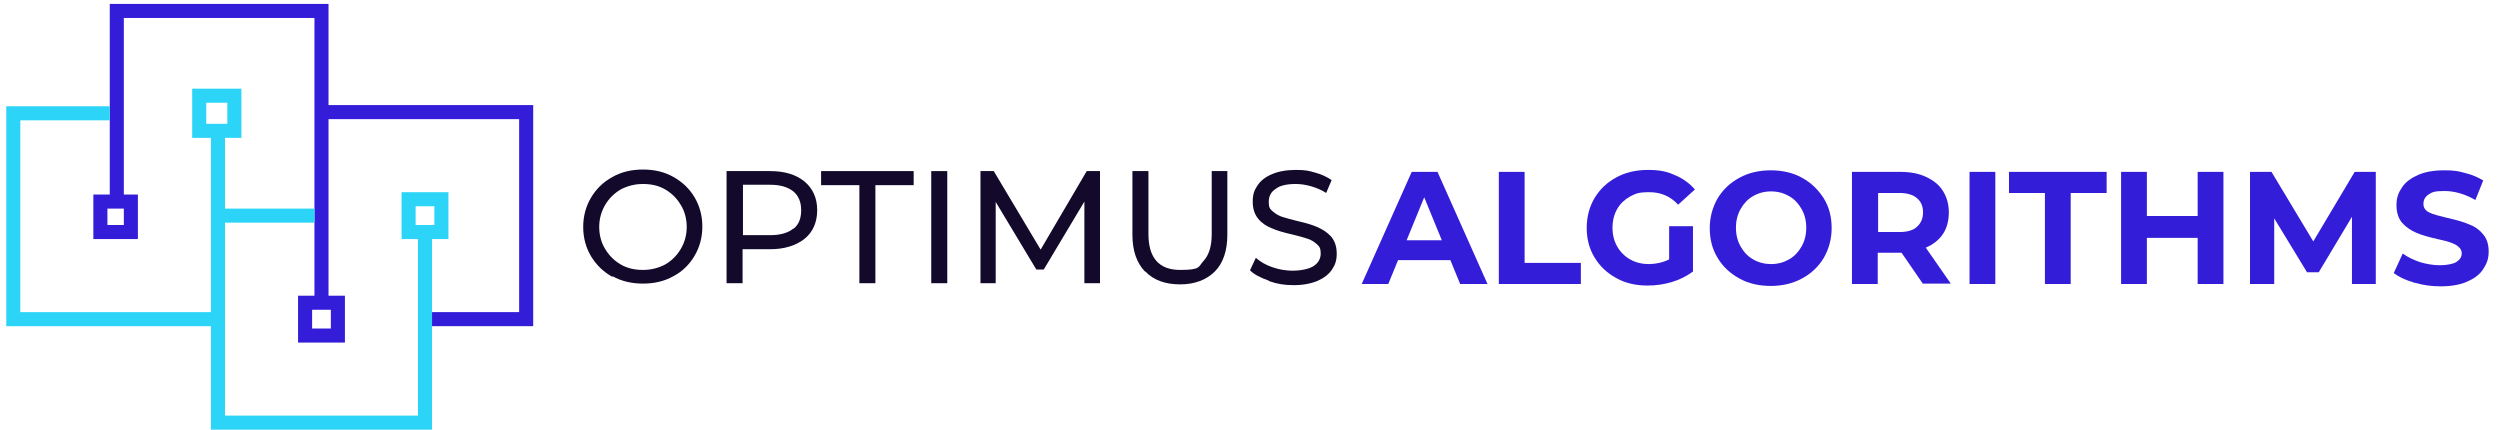 <?xml version="1.0" encoding="UTF-8"?>
<svg xmlns="http://www.w3.org/2000/svg" version="1.1" viewBox="0 0 640 110">
  <defs>
    <style>
      .cls-1 {
        fill: #13092b;
      }

      .cls-2 {
        fill: #331dd9;
      }

      .cls-3 {
        fill: #2cd5f8;
      }
    </style>
  </defs>
  <!-- Generator: Adobe Illustrator 28.7.1, SVG Export Plug-In . SVG Version: 1.2.0 Build 142)  -->
  <g>
    <g id="Layer_1">
      <path class="cls-2" d="M84.1,26.9V1H28.1v48.8h-4.2v11.4h11.4v-11.4h-3.6V4.6h48.8v71.1h-4.2v12h12v-12h-4.2V30.5h48.8v49.4h-22.3v3.6h25.9V26.9h-52.4ZM31.7,57.6h-4.2v-4.2h4.2v4.2ZM84.7,84.1h-4.8v-4.8h4.8v4.8Z"/>
      <g>
        <path class="cls-1" d="M156.8,70.9c-2.3-1.3-4.1-3-5.5-5.3-1.3-2.2-2-4.7-2-7.5s.7-5.3,2-7.5,3.1-4,5.5-5.3c2.3-1.3,4.9-1.9,7.8-1.9s5.5.6,7.8,1.9c2.3,1.3,4.1,3,5.4,5.2,1.3,2.2,2,4.7,2,7.5s-.7,5.3-2,7.5c-1.3,2.2-3.1,4-5.4,5.2-2.3,1.3-4.9,1.9-7.8,1.9s-5.5-.6-7.8-1.9v.2ZM170.3,67.7c1.7-1,3-2.3,4-4,1-1.7,1.5-3.6,1.5-5.6s-.5-4-1.5-5.6c-1-1.7-2.3-3-4-4s-3.6-1.4-5.7-1.4-4,.5-5.7,1.4c-1.7,1-3,2.3-4,4s-1.5,3.6-1.5,5.6.5,4,1.5,5.6c1,1.7,2.3,3,4,4s3.6,1.4,5.7,1.4,4-.5,5.7-1.4Z"/>
        <path class="cls-1" d="M206,46.5c2.1,1.8,3.2,4.2,3.2,7.3s-1.1,5.6-3.2,7.3-5.1,2.7-8.8,2.7h-7.1v8.7h-4.1v-28.7h11.2c3.7,0,6.6.9,8.8,2.7h0ZM203.1,58.6c1.4-1.1,2-2.7,2-4.8s-.7-3.7-2-4.8c-1.4-1.1-3.3-1.7-5.9-1.7h-7v12.9h7c2.6,0,4.6-.6,5.9-1.7h0Z"/>
        <path class="cls-1" d="M220,47.4h-9.8v-3.6h23.7v3.6h-9.8v25.1h-4.1v-25.1h0Z"/>
        <path class="cls-1" d="M238.4,43.8h4.1v28.7h-4.1v-28.7Z"/>
        <path class="cls-1" d="M277.6,72.5v-20.9l-10.4,17.4h-1.9l-10.4-17.3v20.8h-3.9v-28.7h3.4l12,20.1,11.8-20.1h3.4v28.7h-4Z"/>
        <path class="cls-1" d="M293.1,69.5c-2.1-2.2-3.2-5.3-3.2-9.4v-16.3h4.1v16.1c0,6.1,2.7,9.2,8.1,9.2s4.6-.8,6-2.3,2.1-3.8,2.1-6.9v-16.1h4v16.3c0,4.1-1.1,7.3-3.2,9.4s-5.1,3.3-8.9,3.3-6.8-1.1-8.9-3.3c0,0-.1,0-.1,0Z"/>
        <path class="cls-1" d="M324.7,71.8c-2-.7-3.6-1.5-4.7-2.6l1.5-3.2c1.1,1,2.5,1.8,4.2,2.4s3.5.9,5.3.9,4.1-.4,5.3-1.2c1.2-.8,1.8-1.9,1.8-3.2s-.3-1.8-1-2.4-1.4-1.1-2.4-1.4c-.9-.3-2.3-.7-4-1.1-2.2-.5-3.9-1-5.2-1.6-1.3-.5-2.5-1.3-3.4-2.4-.9-1.1-1.4-2.5-1.4-4.4s.4-2.9,1.2-4.1c.8-1.2,2-2.2,3.7-2.9,1.6-.7,3.7-1.1,6.1-1.1s3.4.2,5,.7c1.6.4,3,1.1,4.2,1.9l-1.4,3.3c-1.2-.8-2.5-1.3-3.8-1.7-1.4-.4-2.7-.6-4-.6-2.3,0-4.1.4-5.2,1.3-1.2.8-1.7,1.9-1.7,3.3s.3,1.8,1,2.4,1.5,1.1,2.4,1.4c1,.3,2.3.7,4,1.1,2.2.5,3.9,1,5.2,1.6s2.4,1.3,3.4,2.4c.9,1.1,1.4,2.5,1.4,4.3s-.4,2.9-1.2,4.1c-.8,1.2-2.1,2.2-3.7,2.9-1.7.7-3.7,1.1-6.1,1.1s-4.2-.3-6.2-1l-.3-.2h0Z"/>
      </g>
      <g>
        <path class="cls-2" d="M371.2,66.6h-13.3l-2.5,6.1h-6.8l12.8-28.7h6.6l12.8,28.7h-7l-2.5-6.1h-.1ZM369.1,61.5l-4.5-11-4.5,11h9.1-.1Z"/>
        <path class="cls-2" d="M383.7,44h6.6v23.3h14.4v5.4h-21v-28.7Z"/>
        <path class="cls-2" d="M427.3,57.9h6.1v11.6c-1.6,1.2-3.4,2.1-5.4,2.7s-4.1.9-6.2.9c-3,0-5.7-.6-8-1.9-2.4-1.3-4.2-3-5.6-5.3-1.4-2.3-2-4.8-2-7.6s.7-5.4,2-7.6c1.4-2.3,3.2-4,5.6-5.3s5.1-1.9,8.1-1.9,4.8.4,6.8,1.3c2,.8,3.8,2.1,5.2,3.7l-4.3,3.9c-2-2.2-4.5-3.2-7.4-3.2s-3.5.4-4.9,1.1c-1.4.8-2.5,1.8-3.3,3.2s-1.2,3-1.2,4.8.4,3.4,1.2,4.8,1.9,2.5,3.3,3.3,3,1.2,4.8,1.2,3.6-.4,5.2-1.2v-8.4h0Z"/>
        <path class="cls-2" d="M445.3,71.3c-2.4-1.3-4.3-3.1-5.6-5.3-1.4-2.3-2-4.8-2-7.6s.7-5.3,2-7.6c1.4-2.3,3.2-4,5.6-5.3s5.1-1.9,8-1.9,5.7.6,8,1.9c2.4,1.3,4.2,3.1,5.6,5.3,1.4,2.3,2,4.8,2,7.6s-.7,5.3-2,7.6c-1.4,2.3-3.2,4-5.6,5.3s-5.1,1.9-8,1.9-5.7-.6-8-1.9ZM458,66.4c1.4-.8,2.4-1.9,3.2-3.3s1.2-3,1.2-4.8-.4-3.4-1.2-4.8c-.8-1.4-1.8-2.5-3.2-3.3s-2.9-1.2-4.6-1.2-3.2.4-4.6,1.2-2.4,1.9-3.2,3.3c-.8,1.4-1.2,3-1.2,4.8s.4,3.4,1.2,4.8c.8,1.4,1.8,2.5,3.2,3.3,1.4.8,2.9,1.2,4.6,1.2s3.2-.4,4.6-1.2Z"/>
        <path class="cls-2" d="M492.3,72.7l-5.5-8h-6.1v8h-6.6v-28.7h12.4c2.5,0,4.7.4,6.6,1.3s3.3,2,4.3,3.6,1.5,3.4,1.5,5.5-.5,4-1.5,5.5-2.5,2.7-4.4,3.5l6.4,9.2h-7.1,0ZM490.7,50.7c-1-.9-2.6-1.3-4.5-1.3h-5.4v10h5.4c2,0,3.5-.4,4.5-1.3,1-.9,1.6-2.1,1.6-3.7s-.5-2.8-1.6-3.7Z"/>
        <path class="cls-2" d="M504.2,44h6.6v28.7h-6.6s0-28.7,0-28.7Z"/>
        <path class="cls-2" d="M523.5,49.4h-9.2v-5.4h25v5.4h-9.2v23.3h-6.6s0-23.3,0-23.3Z"/>
        <path class="cls-2" d="M569.2,44v28.7h-6.6v-11.8h-13v11.8h-6.6v-28.7h6.6v11.3h13v-11.3s6.6,0,6.6,0Z"/>
        <path class="cls-2" d="M602.1,72.7v-17.2l-8.5,14.2h-3l-8.4-13.8v16.8h-6.2v-28.7h5.5l10.7,17.8,10.6-17.8h5.4v28.7h-6.1Z"/>
        <path class="cls-2" d="M617.9,72.3c-2.1-.6-3.8-1.4-5.1-2.4l2.3-5c1.2.9,2.7,1.6,4.4,2.2,1.7.5,3.4.8,5.1.8s3.3-.3,4.2-.8c.9-.6,1.4-1.3,1.4-2.2s-.3-1.2-.8-1.7-1.2-.8-2-1.1-2-.6-3.4-.9c-2.2-.5-4-1-5.4-1.6s-2.6-1.4-3.6-2.5-1.5-2.7-1.5-4.6.5-3.2,1.4-4.5c.9-1.4,2.3-2.4,4.1-3.2s4-1.2,6.7-1.2,3.6.2,5.4.7c1.7.4,3.3,1.1,4.6,1.9l-2,5c-2.6-1.5-5.3-2.3-7.9-2.3s-3.2.3-4.1.9c-.9.6-1.3,1.4-1.3,2.4s.5,1.7,1.5,2.2,2.6.9,4.7,1.4c2.2.5,4,1,5.4,1.6,1.4.5,2.6,1.3,3.6,2.5,1,1.1,1.5,2.6,1.5,4.5s-.5,3.1-1.4,4.5-2.3,2.4-4.1,3.2c-1.8.8-4.1,1.2-6.7,1.2s-4.5-.3-6.6-.9h-.4Z"/>
      </g>
      <path class="cls-3" d="M114.8,49.2h-12v12h4.2v45.2h-49.4v-49.4h22.9v-3.6h-22.9v-18.1h4.2v-12.6h-12.6v12.6h4.8v44.6H5.2V30.8h22.9v-3.6H1.6v56.3h52.4v26.5h56.6v-48.8h4.2s0-12,0-12ZM52.8,26.3h5.4v5.4h-5.4v-5.4ZM111.2,57.6h-4.8v-4.8h4.8v4.8Z"/>
    </g>
  </g>
</svg>